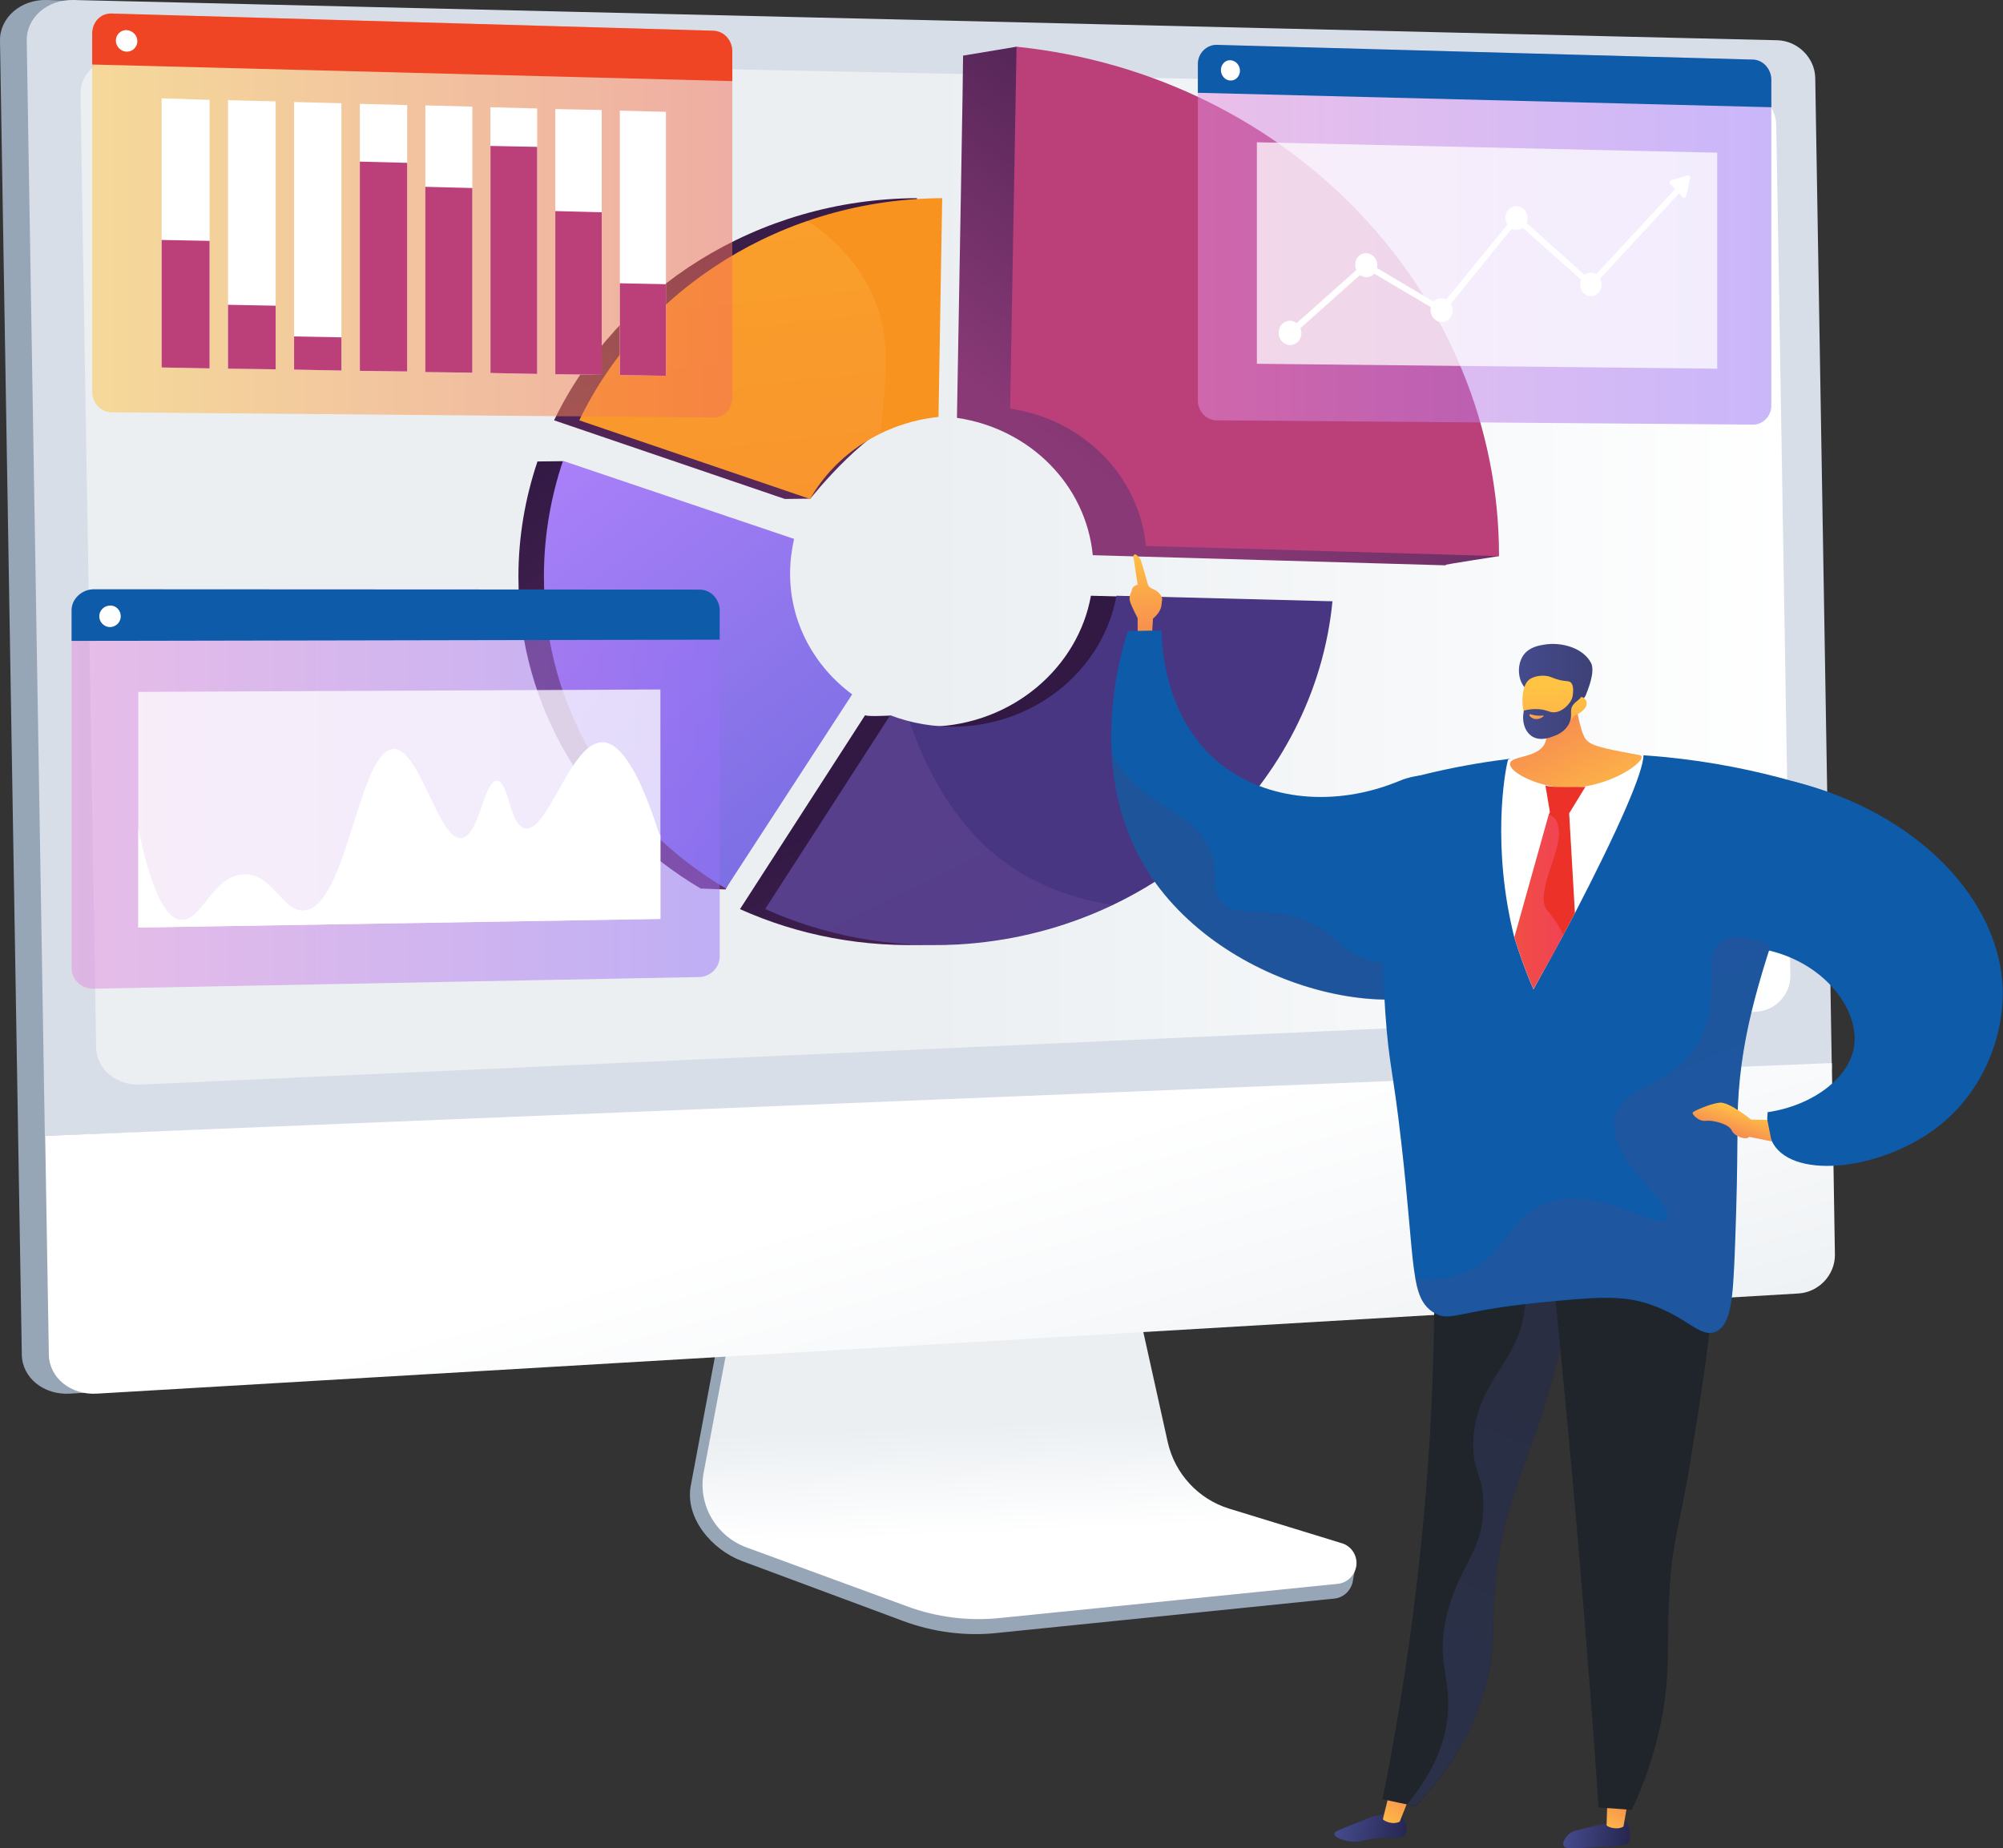 <?xml version="1.0" encoding="utf-8"?>
<!-- Generator: Adobe Illustrator 26.3.1, SVG Export Plug-In . SVG Version: 6.00 Build 0)  -->
<svg version="1.1" id="Layer_1" xmlns="http://www.w3.org/2000/svg" xmlns:xlink="http://www.w3.org/1999/xlink" x="0px" y="0px"
	 viewBox="0 0 651.8 601.5" style="enable-background:new 0 0 651.8 601.5;" xml:space="preserve">
<rect x="0" y="0" width="651.8" height="601.5" fill="#333333" stroke="none"/>
<style type="text/css">
	.st0{fill:#97A6B7;}
	.st1{fill:url(#SVGID_1_);}
	.st2{fill:#D8DEE8;}
	.st3{fill:url(#SVGID_00000101784661801892542830000011197525735237730729_);}
	.st4{fill:url(#SVGID_00000027578303256030015480000001373719012353988757_);}
	.st5{fill:url(#SVGID_00000115489202863480082830000014631894370819056526_);}
	.st6{fill:url(#SVGID_00000136388821581719779690000010381730123758557064_);}
	.st7{fill:url(#SVGID_00000096038768464981908730000003330179255237247915_);}
	.st8{fill:url(#SVGID_00000182518678708188866720000002772169938126674824_);}
	.st9{fill:#F8931F;}
	.st10{fill:#483682;}
	.st11{fill:url(#SVGID_00000075853805367775454550000005144212480178224559_);}
	.st12{fill:#BB4079;}
	.st13{opacity:0.1;}
	.st14{fill:url(#SVGID_00000107590496563292668720000009662381306779983499_);}
	.st15{opacity:0.3;}
	.st16{fill:url(#SVGID_00000059283282727178099120000005441451827784296335_);}
	.st17{fill:url(#SVGID_00000101064532782125869320000017699768494388820898_);}
	.st18{fill:#0E5BA9;}
	.st19{fill:url(#SVGID_00000169544164044680550650000007528105980441223045_);}
	.st20{fill:url(#SVGID_00000098941627987582712160000007416456697913496506_);}
	.st21{fill:url(#SVGID_00000066480896776607490100000003197010052540655778_);}
	.st22{fill:url(#SVGID_00000124141926429562825070000010562701878582635162_);}
	.st23{fill:#20252B;}
	.st24{opacity:0.3;fill:url(#SVGID_00000011736985724405841150000004872443487118837915_);enable-background:new    ;}
	.st25{opacity:0.3;fill:url(#SVGID_00000119107715425798272910000005896479432010038416_);enable-background:new    ;}
	.st26{opacity:0.3;fill:url(#SVGID_00000089573510555735296970000015671285276965951901_);enable-background:new    ;}
	.st27{fill:#FFFFFF;}
	.st28{fill:url(#SVGID_00000076602226464471960180000003151279763663626929_);}
	.st29{fill:url(#SVGID_00000101791146580946393220000013966295707473396891_);}
	.st30{fill:url(#SVGID_00000171692453477397897610000002786075671257985973_);}
	.st31{fill:url(#SVGID_00000110471430447695022820000002368363273920380558_);}
	.st32{fill:url(#SVGID_00000119832091267530418500000000558055936045472153_);}
	.st33{fill:#EC3128;}
	.st34{opacity:0.3;fill:url(#SVGID_00000107581619182783862470000014607855843707448743_);enable-background:new    ;}
	.st35{fill:url(#SVGID_00000134944944120265386330000012654960810739159476_);}
	.st36{opacity:0.51;fill:url(#SVGID_00000154387130939842453100000009915404471210573497_);enable-background:new    ;}
	.st37{fill:#EF4524;}
	.st38{opacity:0.51;fill:url(#SVGID_00000050629034752196593760000007544094920691803017_);enable-background:new    ;}
	.st39{opacity:0.74;fill:#FFFFFF;enable-background:new    ;}
	.st40{opacity:0.51;fill:url(#SVGID_00000155111168050016134680000001612797987337096869_);enable-background:new    ;}
	.st41{opacity:0.74;}
</style>
<g>
	<g>
		<path class="st0" d="M587.3,347.9L587.3,347.9L582,25.4c-0.1-6.6-5.7-12.1-12.3-12.3L15.1,0C6.7-0.2-0.1,5.8,0,13.2l5.9,356.5
			l1.2,71.2c0.1,7.5,7.1,13.2,15.6,12.7l553.7-32.6c6.7-0.4,12-6.1,11.9-12.7L587.3,347.9z"/>
		<path class="st0" d="M398.7,495.4c-10-3.1-17.6-11.5-19.9-21.9l-15.7-71.7l-124.2,6.5l-14.1,75.2c-2,10.5,6.8,20.9,16.7,24.6
			l52.4,19.5c9.7,3.6,20.2,5,30.5,3.9l109.8-11.2c3.2-0.3,5.7-2.9,6.1-6.1c0.3-3.2,2.5-6.9-0.6-7.9L398.7,495.4z"/>
		
			<linearGradient id="SVGID_1_" gradientUnits="userSpaceOnUse" x1="343.979" y1="175.41" x2="345.869" y2="104.534" gradientTransform="matrix(1 -1.660000e-02 -1.660000e-02 -1 -9.026 609.017)">
			<stop  offset="0.494" style="stop-color:#EBEFF2"/>
			<stop  offset="1" style="stop-color:#FFFFFF"/>
		</linearGradient>
		<path class="st1" d="M399.9,491c-10-3.1-17.6-11.4-19.9-21.6l-15.7-70.8L243,405l-14,74.2c-2,10.4,3.9,20.7,13.8,24.4l52.3,19.2
			c9.7,3.6,20.1,4.9,30.5,3.8l109.7-11.1c3.2-0.3,5.7-2.9,6.1-6.1c0.3-3.2-1.7-6.2-4.7-7.1L399.9,491z"/>
		<path class="st2" d="M596.1,347.9l-5.4-322.5c-0.1-6.6-5.7-12.1-12.3-12.3L23.9,0C15.4-0.2,8.6,5.7,8.7,13.2l5.9,356.5
			L596.1,347.9z"/>
		<g>
			
				<linearGradient id="SVGID_00000139263011853252446650000006317238443648704901_" gradientUnits="userSpaceOnUse" x1="26.179" y1="416.158" x2="582.652" y2="416.158" gradientTransform="matrix(1 0 0 -1 0 601.89)">
				<stop  offset="0.494" style="stop-color:#EBEFF2"/>
				<stop  offset="1" style="stop-color:#FFFFFF"/>
			</linearGradient>
			<path style="fill:url(#SVGID_00000139263011853252446650000006317238443648704901_);" d="M578.5,69.1l-0.5-28.5
				c-0.1-6.1-5.2-11.1-11.4-11.3L40,18.5c-7.7-0.2-13.9,5.3-13.8,12.1l0.5,31.9L31.3,341c0.1,7,6.6,12.4,14.5,12l525.6-23.7
				c6.3-0.3,11.3-5.6,11.2-11.8L578.5,69.1z"/>
		</g>
		
			<linearGradient id="SVGID_00000131330582511243805860000013963028897104352655_" gradientUnits="userSpaceOnUse" x1="380.893" y1="-48.652" x2="303.303" y2="216.851" gradientTransform="matrix(1 0 0 -1 0 601.89)">
			<stop  offset="0.494" style="stop-color:#EBEFF2"/>
			<stop  offset="1" style="stop-color:#FFFFFF"/>
		</linearGradient>
		<path style="fill:url(#SVGID_00000131330582511243805860000013963028897104352655_);" d="M14.7,369.7l1.2,71.2
			c0.1,7.5,7.1,13.2,15.6,12.7l553.7-32.6c6.7-0.4,12-6.1,11.9-12.7l-1-62.3L14.7,369.7z"/>
	</g>
	<g>
		<g>
			<g>
				<g>
					
						<linearGradient id="SVGID_00000147903713099082227620000006408144307522666372_" gradientUnits="userSpaceOnUse" x1="234.143" y1="548.54" x2="259.785" y2="316.731" gradientTransform="matrix(1 0 0 -1 0 601.89)">
						<stop  offset="0" style="stop-color:#311944"/>
						<stop  offset="1" style="stop-color:#893976"/>
					</linearGradient>
					<path style="fill:url(#SVGID_00000147903713099082227620000006408144307522666372_);" d="M255.4,162.4l8.3-0.1
						c0,0,20-25.3,33.5-26.6l1.2-71.2c-51.7,0.2-97.3,29.3-118.1,72.3L255.4,162.4z"/>
					
						<linearGradient id="SVGID_00000035524904318386188720000004666794439247896713_" gradientUnits="userSpaceOnUse" x1="328.366" y1="365.6" x2="428.409" y2="163.533" gradientTransform="matrix(1 0 0 -1 0 601.89)">
						<stop  offset="0" style="stop-color:#311944"/>
						<stop  offset="1" style="stop-color:#893976"/>
					</linearGradient>
					<path style="fill:url(#SVGID_00000035524904318386188720000004666794439247896713_);" d="M355,193.9
						c-4.2,23.4-25.5,41.8-51.6,42.6c-6.4,0.2-13.9-3.6-13.9-3.6s-6.9,0.4-8-0.1l-40.7,63.1c18.9,8.5,40.3,12.7,62.7,11.5
						c65.1-3.7,116.2-52.7,121.9-111.7L355,193.9z"/>
					
						<linearGradient id="SVGID_00000156572627616091568850000001178556354157258647_" gradientUnits="userSpaceOnUse" x1="170.823" y1="450.38" x2="317.481" y2="261.82" gradientTransform="matrix(1 0 0 -1 0 601.89)">
						<stop  offset="0" style="stop-color:#311944"/>
						<stop  offset="1" style="stop-color:#893976"/>
					</linearGradient>
					<path style="fill:url(#SVGID_00000156572627616091568850000001178556354157258647_);" d="M228,289.2l8.1,0.3l33-63.5
						c-12.3-9.1-20.2-23.3-20.2-39.3c0-3.9,0.5-7.7,1.3-11.3l-67.1-25.3l-8.2,0.1c-4,11.9-6.2,24.5-6.2,37.5
						C168.7,230.8,192.4,268.1,228,289.2z"/>
				</g>
				<g>
					
						<linearGradient id="SVGID_00000039102288089370208460000014208443996764244413_" gradientUnits="userSpaceOnUse" x1="457.555" y1="581.653" x2="359.877" y2="445.441" gradientTransform="matrix(1 0 0 -1 0 601.89)">
						<stop  offset="0" style="stop-color:#311944"/>
						<stop  offset="1" style="stop-color:#893976"/>
					</linearGradient>
					<path style="fill:url(#SVGID_00000039102288089370208460000014208443996764244413_);" d="M311.4,136
						c23.8,3.5,42,21.9,44.2,44.7l114.9,3.3c0,0,0-0.1,0-0.1c0,0,0,0,0-0.1c0-0.1,17.3-2.8,17.3-2.8c0-0.8-157-165.8-157-165.8
						l-17.4,2.9C313.5,18.1,312.1,96.7,311.4,136z"/>
				</g>
			</g>
			<g>
				<g>
					<path class="st9" d="M263.6,162.4c8.3-14.6,23.8-24.8,41.8-26.7l1.2-71.2c-51.7,0.2-97.3,29.3-118.1,72.3L263.6,162.4z"/>
					<path class="st10" d="M363.3,193.9c-4.2,23.4-25.5,41.8-51.6,42.6c-7.8,0.2-15.2-1.1-22-3.7l-40.7,63.1
						c18.9,8.5,40.3,12.7,62.7,11.5c65.1-3.7,116.2-52.7,121.9-111.7L363.3,193.9z"/>
					
						<linearGradient id="SVGID_00000134215468444088297670000006457539372539364995_" gradientUnits="userSpaceOnUse" x1="179.073" y1="450.342" x2="320.54" y2="268.456" gradientTransform="matrix(1 0 0 -1 0 601.89)">
						<stop  offset="0" style="stop-color:#AA80F9"/>
						<stop  offset="0.996" style="stop-color:#6165D7"/>
					</linearGradient>
					<path style="fill:url(#SVGID_00000134215468444088297670000006457539372539364995_);" d="M236.2,289.2l41.1-63.2
						c-12.3-9.1-20.2-23.3-20.2-39.3c0-3.9,0.5-7.7,1.3-11.3L183.2,150c-4,11.9-6.2,24.5-6.2,37.5
						C176.9,230.8,200.7,268.1,236.2,289.2z"/>
				</g>
				<g>
					<g>
						<path class="st12" d="M328.7,133c23.8,3.5,42,21.9,44.2,44.7l114.9,3.3c0-0.1,0-0.1,0-0.1c0-84.3-67.2-156.4-157-165.7
							L328.7,133z"/>
					</g>
				</g>
			</g>
			<g class="st13">
				
					<linearGradient id="SVGID_00000036969929724666389780000016079007645209371316_" gradientUnits="userSpaceOnUse" x1="288.842" y1="340.36" x2="386.752" y2="142.601" gradientTransform="matrix(1 0 0 -1 0 601.89)">
					<stop  offset="3.597120e-03" style="stop-color:#E38DDD"/>
					<stop  offset="1" style="stop-color:#9571F6"/>
				</linearGradient>
				<path style="fill:url(#SVGID_00000036969929724666389780000016079007645209371316_);" d="M295.9,234.7c-2.1-0.6-4.2-1.2-6.2-2
					l-40.7,63.1c18.9,8.5,40.3,12.7,62.7,11.5c18.1-1,35.1-5.6,50.3-12.8c-15.4-2.3-29.1-8.2-40.1-17.9
					C309.4,265.4,301.2,250,295.9,234.7z"/>
			</g>
			<g class="st15">
				
					<linearGradient id="SVGID_00000142160830920391184550000017645970423178098098_" gradientUnits="userSpaceOnUse" x1="230.645" y1="546.852" x2="255.998" y2="317.662" gradientTransform="matrix(1 0 0 -1 0 601.89)">
					<stop  offset="0" style="stop-color:#FFC444"/>
					<stop  offset="0.996" style="stop-color:#F36F56"/>
				</linearGradient>
				<path style="fill:url(#SVGID_00000142160830920391184550000017645970423178098098_);" d="M282.3,92.7
					c-4.8-8.9-11.8-15.7-19.5-20.8c-32.7,11.3-59.6,34.7-74.2,64.9l75,25.5c5.2-9.1,13.2-16.5,22.9-21.3
					C288.4,122.1,290.6,108.2,282.3,92.7z"/>
			</g>
		</g>
	</g>
	<g>
		<g>
			
				<linearGradient id="SVGID_00000148651192623757298720000015057847470823760537_" gradientUnits="userSpaceOnUse" x1="4843.589" y1="525.054" x2="4857.091" y2="483.845" gradientTransform="matrix(-0.913 0.408 -0.408 -0.913 5007.23 -1318.298)">
				<stop  offset="0" style="stop-color:#FFC444"/>
				<stop  offset="0.996" style="stop-color:#F36F56"/>
			</linearGradient>
			<path style="fill:url(#SVGID_00000148651192623757298720000015057847470823760537_);" d="M374.8,207.8l0.4-6.5c0,0,2.3-1.7,2.7-4
				c0.3-2.4,0.3-2.4,0.3-2.4s-0.3-2.2-3.3-3.3c-0.7-0.3-1.2-0.8-1.4-1.5c-0.6-2.1-1.8-6.4-2.2-7.6c-0.2-0.7-0.9-1.4-1.5-1.9
				c-0.4-0.4-1,0-1,0.5l1.4,9.2c0,0-2,0.4-1.9,2.1c0,0-1.1,1.6-0.6,3.3c0.5,1.7,2.5,5.5,2.5,5.5l0,6.6L374.8,207.8z"/>
			<path class="st18" d="M489,271.2c-1.7-7-6.5-12.9-13-16.2c-6.5-3.3-14-3.6-20.7-0.8c-20.8,8.6-43.2,6.4-58.2-5.6
				c-18.4-14.8-19.1-39.2-19.1-43.4c-3.7,0.1-7.3,0.1-11,0.2c-2.1,6.5-14.8,47.3,8,80.5c26.7,38.8,89.7,51.1,109.6,27.3
				C493.7,302.6,492.7,286,489,271.2z"/>
			
				<linearGradient id="SVGID_00000177483911349545771370000006661218948805559731_" gradientUnits="userSpaceOnUse" x1="-3417.41" y1="-337.011" x2="-3395.945" y2="-337.011" gradientTransform="matrix(0.996 8.970000e-02 8.970000e-02 -0.996 3943.08 566.949)">
				<stop  offset="0" style="stop-color:#444B8C"/>
				<stop  offset="0.996" style="stop-color:#26264F"/>
			</linearGradient>
			<path style="fill:url(#SVGID_00000177483911349545771370000006661218948805559731_);" d="M529.2,592.9c1.1,1,1.2,3.4,1.2,5
				c0,0.7,0,1-0.1,1.3c-0.7,1.8-4.2,1.7-9.6,2c-8.7,0.3-11.2,0.9-11.9-0.5c-0.6-1.2,1.1-3.1,1.3-3.3c1-1.1,2.2-1.5,4.4-2
				c4.1-1.1,6.9-1.7,7.8-1.8C527.6,592.4,528.5,592.2,529.2,592.9z"/>
			
				<linearGradient id="SVGID_00000167387645382019190330000001643614827671790990_" gradientUnits="userSpaceOnUse" x1="-3879.8" y1="-226.828" x2="-3870.385" y2="-207.341" gradientTransform="matrix(0.998 6.940000e-02 6.940000e-02 -0.998 4407.612 639.91)">
				<stop  offset="0" style="stop-color:#FFC444"/>
				<stop  offset="0.996" style="stop-color:#F36F56"/>
			</linearGradient>
			<path style="fill:url(#SVGID_00000167387645382019190330000001643614827671790990_);" d="M523.1,584.3l-0.3,9.8
				c0.3,0.5,3.3,1.7,5.5,0.4l1.7-9.8L523.1,584.3z"/>
			
				<linearGradient id="SVGID_00000113320893744925790600000001782104513901264525_" gradientUnits="userSpaceOnUse" x1="-3615.913" y1="-721.274" x2="-3593.107" y2="-721.274" gradientTransform="matrix(0.977 0.213 0.213 -0.977 4121.737 658.993)">
				<stop  offset="0" style="stop-color:#444B8C"/>
				<stop  offset="0.996" style="stop-color:#26264F"/>
			</linearGradient>
			<path style="fill:url(#SVGID_00000113320893744925790600000001782104513901264525_);" d="M456.3,591.5c1.5,1.5,2,4.3,0.8,5.8
				c-1.1,1.5-3,0.5-8.1,0.9c-5.5,0.5-6.8,1.8-10.6,1c-1.5-0.3-4.2-1.2-4.2-2.3c0-0.8,1.3-1.2,5.8-3c6.3-2.5,6.3-2.6,7.6-2.9
				C450.9,590.3,454.4,589.6,456.3,591.5z"/>
			
				<linearGradient id="SVGID_00000041979688437745395110000014309572288575876792_" gradientUnits="userSpaceOnUse" x1="-3809.327" y1="-486.681" x2="-3799.712" y2="-466.781" gradientTransform="matrix(0.989 0.145 0.145 -0.989 4288.592 667.153)">
				<stop  offset="0" style="stop-color:#FFC444"/>
				<stop  offset="0.996" style="stop-color:#F36F56"/>
			</linearGradient>
			<path style="fill:url(#SVGID_00000041979688437745395110000014309572288575876792_);" d="M452.3,582.8l-2.3,9.3
				c0.2,0.5,3.1,2,5.5,0.8l3.6-9.1L452.3,582.8z"/>
			<path class="st23" d="M466.1,381.1c1.2,30.8,1,65.5-2,103.3c-3,37.4-8.2,71.3-14.2,101.2c3.6,0.8,7.1,1.5,10.7,2.3
				c8.5-8.8,19-22.5,23.4-41.2c2.8-11.6,1.3-17.5,2.7-31.7c2.2-22.6,8.5-34.8,14.6-53.2c5.5-16.6,11.8-40.9,14.1-73
				C498.9,386.2,482.5,383.6,466.1,381.1z"/>
			
				<linearGradient id="SVGID_00000004522077839866813230000011801622008849445290_" gradientUnits="userSpaceOnUse" x1="3508.573" y1="288.189" x2="3447.762" y2="425.273" gradientTransform="matrix(-0.999 5.330000e-02 -5.330000e-02 -0.999 3969.299 659.393)">
				<stop  offset="0" style="stop-color:#444B8C"/>
				<stop  offset="0.996" style="stop-color:#3E4177"/>
			</linearGradient>
			<path style="opacity:0.3;fill:url(#SVGID_00000004522077839866813230000011801622008849445290_);enable-background:new    ;" d="
				M471,524.9c3.9-15.5,11.5-19.6,11.7-34.3c0.2-10.4-3.5-11.2-3.3-21.1c0.4-15,9.2-22.9,13.6-32.4c4.7-10,6.5-26-6.1-52.8
				c9.5,1.5,19,2.9,28.5,4.4c-2.3,32.1-8.6,56.4-14.1,73c-6.1,18.5-12.4,30.6-14.6,53.2c-1.4,14.2,0,20-2.7,31.7
				c-4.4,18.8-15,32.4-23.4,41.2c-0.9-0.2-1.8-0.4-2.7-0.6c9.1-10.9,12.4-20.7,13.2-28.6C472.3,545.8,467,540.5,471,524.9z"/>
			<path class="st23" d="M501.6,379.1c4.2,39,8.1,78.7,11.6,119.2c2.6,30.4,5,60.4,7,90c3.6,0.2,7.2,0.5,10.8,0.8
				c3.1-6.6,7.2-16.7,9.7-29.5c3-15.5,1.6-24.6,2.5-40.6c0.9-17.9,3.5-22,7.1-44.7c7.4-46.2,11.1-69.3-0.6-82.9
				C545.9,386.8,534.2,375.9,501.6,379.1z"/>
			
				<linearGradient id="SVGID_00000007387999068940658880000006633940461106132659_" gradientUnits="userSpaceOnUse" x1="4752.935" y1="204.713" x2="4860.284" y2="452.753" gradientTransform="matrix(-0.913 0.408 -0.408 -0.913 5007.23 -1318.298)">
				<stop  offset="0" style="stop-color:#444B8C"/>
				<stop  offset="0.996" style="stop-color:#3E4177"/>
			</linearGradient>
			<path style="opacity:0.3;fill:url(#SVGID_00000007387999068940658880000006633940461106132659_);enable-background:new    ;" d="
				M361.7,244.9c2.1,4.3,4.6,7.5,7.1,9.9c9.1,8.8,22.8,12,26,24.9c1.6,6.5-0.7,10,2.6,13.8c4.7,5.3,12.3,1.5,23.8,4.8
				c10.1,2.9,13.1,8.5,19.2,12c8.3,4.8,22.8,6,50-8.6c-1.1,4.3-2.9,8.2-5.7,11.6c-19.9,23.8-82.9,11.5-109.6-27.3
				C365.8,272.6,362.4,258,361.7,244.9z"/>
			<path class="st18" d="M595.1,257.9c-19.5-6.6-49.2-13.9-85.6-12.4c-21.1,0.9-39.2,4.5-53.5,8.5c-1.9,10.9-3.9,21.7-5.8,32.6
				c-0.5,10.9-0.6,25.6,0.6,43c1.2,17.4,2.4,17.7,5.2,42.3c4.6,40.1,2.7,50.6,10.7,55.4c5.2,3.1,7.1-0.6,33.9-3.3
				c17.9-1.8,27.1-2.6,36.2,0.5c12.4,4.2,16.5,11.2,21.6,8.9c4.9-2.2,5.5-10.6,6.1-25.4c0.9-22.7,0.9-38.1,0.9-43.7
				c0.4-25.4,6.8-44.7,15-69.5C585.5,279.3,591,266.7,595.1,257.9z"/>
			<path class="st18" d="M575.2,362c-0.5,5.3,0.7,8.9,2.6,11.4c8.5,10.9,37.5,6.5,54.7-8.2c12.8-10.8,19.5-27.7,19.2-42.7
				c-0.5-29.4-27.8-58.2-68.3-68.2c-6,17.9-12,35.9-18,53.8c25,0.4,40.2,19.2,37.9,32.7C601.7,350.8,590,359.8,575.2,362z"/>
			
				<linearGradient id="SVGID_00000151503800722955477890000005754980286034401194_" gradientUnits="userSpaceOnUse" x1="3068.81" y1="189.968" x2="3161.793" y2="404.813" gradientTransform="matrix(-1 0 0 -1 3608.303 601.89)">
				<stop  offset="0" style="stop-color:#444B8C"/>
				<stop  offset="0.996" style="stop-color:#3E4177"/>
			</linearGradient>
			<path style="opacity:0.3;fill:url(#SVGID_00000151503800722955477890000005754980286034401194_);enable-background:new    ;" d="
				M477.1,414c13.1-5.6,13.1-17.2,25.4-22.1c17.5-6.9,36.9,9.1,39.9,4.7c3.2-4.6-20-18.9-16.9-32.9c2.5-11.1,18.6-9.2,27.2-24.4
				c8.2-14.5,0.2-27.8,7.5-32.9c2.6-1.8,7.2-2.5,15.9,1.3c-6.1,19-10.4,35.7-10.8,56.4c-0.1,5.5,0,21-0.9,43.7
				c-0.6,14.7-1.2,23.2-6.1,25.4c-5.1,2.3-9.2-4.7-21.6-8.9c-9.1-3.1-18.2-2.2-36.2-0.5c-26.7,2.6-28.6,6.4-33.9,3.3
				c-3.4-2-5-5.1-6.1-11C465.9,416.8,471.6,416.4,477.1,414z"/>
			<path class="st27" d="M534.8,245.8c0,5.5-8.2,24.2-22.3,51.4c-3.9,7.5-8.6,15.8-13.5,24.8c-2.5-5.7-4.5-11.4-6.2-16.8v0
				c-7.5-29.7-3.1-54.2-2.1-57.8c0.1-0.3,1.2-0.6,1.2-0.6C508.6,241.3,530.3,244.4,534.8,245.8z"/>
			<g>
				
					<linearGradient id="SVGID_00000114053215270449344220000011727921775306647991_" gradientUnits="userSpaceOnUse" x1="3398.039" y1="2347.188" x2="3400.432" y2="2410.946" gradientTransform="matrix(-0.894 0.447 -0.447 -0.894 4613.39 849.523)">
					<stop  offset="0" style="stop-color:#FFC444"/>
					<stop  offset="0.996" style="stop-color:#F36F56"/>
				</linearGradient>
				<path style="fill:url(#SVGID_00000114053215270449344220000011727921775306647991_);" d="M511.9,220.4
					c0.3,6.4,1.3,11.4,2.1,14.8c1,3.9,1.6,4.9,2.3,5.7c1.1,1.2,2.8,2.2,12.1,3.9c5,1,5.7,0.9,5.8,1.4c0.7,2.4-12.5,11.3-26.5,10.1
					c-8.6-0.8-16.7-5.2-16.3-7.8c0.3-2.6,9-1.7,11.3-6.5c1.6-3.4-0.6-7.9-3.2-11.6C501.5,226,509.9,224.7,511.9,220.4z"/>
				<g>
					
						<linearGradient id="SVGID_00000060737802232818871580000015560032858024357275_" gradientUnits="userSpaceOnUse" x1="-89.669" y1="378.947" x2="-65.708" y2="378.947" gradientTransform="matrix(1 0 0 -1 583.974 601.89)">
						<stop  offset="0" style="stop-color:#444B8C"/>
						<stop  offset="0.996" style="stop-color:#3E4177"/>
					</linearGradient>
					<path style="fill:url(#SVGID_00000060737802232818871580000015560032858024357275_);" d="M496.1,223.7
						c-2.2-2.6-2.5-7.3-0.4-10.4c1.9-2.7,5-3.2,6.9-3.5c5.4-0.9,12.5,1,15.1,5.9c1.6,2.9-1.2,9.3-1.6,10.4c-0.5,1.3-1.5,1.8-2.3,2.8
						c-1.2,1.4-3.1,3.6-6.1,7.3c-0.3-1-0.8-2.3-1.4-3.6c-0.3-0.5-1.3-2.6-2.8-4.2C500.4,225,498.2,226.2,496.1,223.7z"/>
					
						<linearGradient id="SVGID_00000036940082128963803920000006269851830343397556_" gradientUnits="userSpaceOnUse" x1="2801.571" y1="556.554" x2="2800.824" y2="496.421" gradientTransform="matrix(-1 -1.160000e-02 1.160000e-02 -1 3300.698 812.314)">
						<stop  offset="0" style="stop-color:#FFC444"/>
						<stop  offset="0.996" style="stop-color:#F36F56"/>
					</linearGradient>
					<path style="fill:url(#SVGID_00000036940082128963803920000006269851830343397556_);" d="M512.2,233c0,0-3.3,6.1-10.5,6
						c-6.4-0.1-8.1-14.4-4.2-17.7c1.3-1.1,4-1.7,6.3-1.2c1.3,0.3,1.8,0.8,4,1.3c2,0.4,2.6,0.2,3.2,0.6c0.8,0.6,1.4,2.1,0.4,6.4
						c1.2-1.3,2.6-1.9,3.7-1.4c0.2,0.1,0.6,0.4,0.9,0.8C517,229.5,515.6,231.6,512.2,233z"/>
					
						<linearGradient id="SVGID_00000035524221338089655410000002440929880195938187_" gradientUnits="userSpaceOnUse" x1="-88.45" y1="370.992" x2="-68.214" y2="370.992" gradientTransform="matrix(1 0 0 -1 583.974 601.89)">
						<stop  offset="0" style="stop-color:#444B8C"/>
						<stop  offset="0.996" style="stop-color:#3E4177"/>
					</linearGradient>
					<path style="fill:url(#SVGID_00000035524221338089655410000002440929880195938187_);" d="M511.3,221.2c-0.3,0.2,0.7,1.4,0.9,3
						c0.3,3.2-2.7,7.1-6,7.6c-1.9,0.3-2.5-0.8-5.7-1c-2-0.1-3.6,0.2-4.6,0.5c-0.8,3.5,0.3,6.9,2.7,8.4c2.6,1.6,5.7,0.4,7-0.1
						c0.9-0.3,3.7-1.4,5-4.1c1.4-2.8-0.2-4.4,1.5-6.3c0.8-1,2-1.4,3.1-3.3c0.3-0.5,0.5-0.9,0.6-1.2
						C514,222.9,511.7,220.9,511.3,221.2z"/>
					
						<linearGradient id="SVGID_00000170246835856572730330000004666209583262625156_" gradientUnits="userSpaceOnUse" x1="-4399.014" y1="765.819" x2="-4398.169" y2="758.288" gradientTransform="matrix(0.999 -4.960000e-02 -4.960000e-02 -0.999 4931.303 777.198)">
						<stop  offset="0" style="stop-color:#FFC444"/>
						<stop  offset="1" style="stop-color:#F36F56"/>
					</linearGradient>
					<path style="fill:url(#SVGID_00000170246835856572730330000004666209583262625156_);" d="M498.2,232.5c0,0,1.4,0.6,3.8,0.4
						c0.1,0,0.2,0,0.3,0.1c0.1,0.2-1.4,1.3-2.9,1c-1-0.2-1.9-1.1-1.7-1.4C497.7,232.5,498,232.5,498.2,232.5z"/>
				</g>
			</g>
			<path class="st33" d="M502.9,255.6l1.5,9h6.3l5.2-8.5C515.9,256.1,503.9,256.5,502.9,255.6z"/>
			<g>
				<path class="st33" d="M512.5,297.2c-1.2,2.3-2.4,4.6-3.7,7c-2.9,5.6-6.4,11.5-9.8,17.7c-2.5-5.7-4.5-11.4-6.2-16.8v0l11.2-40
					l0.3-0.6c0-0.1,0.1-0.1,0.1-0.2c0.8-1.8,6.2,0,6.2,0L512.5,297.2z"/>
				
					<linearGradient id="SVGID_00000021811293917049520790000016702449331959040184_" gradientUnits="userSpaceOnUse" x1="-91.154" y1="308.325" x2="-75.214" y2="308.325" gradientTransform="matrix(1 0 0 -1 583.974 601.89)">
					<stop  offset="0" style="stop-color:#FF9085"/>
					<stop  offset="1" style="stop-color:#FB6FBB"/>
				</linearGradient>
				
					<path style="opacity:0.3;fill:url(#SVGID_00000021811293917049520790000016702449331959040184_);enable-background:new    ;" d="
					M508.8,304.3c-2.9,5.6-6.4,11.5-9.8,17.7c-2.5-5.7-4.5-11.4-6.2-16.8v0l11.2-40c1.1,0.2,3.6,1.4,3.3,6.9
					c-0.4,7-7.9,19.5-3.7,24.4C505.4,298.4,507.3,301.3,508.8,304.3z"/>
			</g>
			
				<linearGradient id="SVGID_00000129908434579001291220000016881560628605464499_" gradientUnits="userSpaceOnUse" x1="3042.516" y1="241.717" x2="3046.832" y2="228.544" gradientTransform="matrix(-1 0 0 -1 3608.303 601.89)">
				<stop  offset="0" style="stop-color:#FFC444"/>
				<stop  offset="0.996" style="stop-color:#F36F56"/>
			</linearGradient>
			<path style="fill:url(#SVGID_00000129908434579001291220000016881560628605464499_);" d="M575.1,364.5l-5.3-0.1
				c0,0-7.1-5.9-10.3-5.5c-3.2,0.4-8,2.6-8.6,3.1c-0.6,0.5,1.8,3.1,4.1,2.8c2.3-0.3,7.6,1,8.5,3.1c0.9,2.1,5,3.3,5.7,2.1l7.3,1.5
				L575.1,364.5z"/>
		</g>
	</g>
	<g>
		<g>
			
				<linearGradient id="SVGID_00000053517834846510187150000017026280585024646827_" gradientUnits="userSpaceOnUse" x1="29.98" y1="531.711" x2="238.31" y2="531.711" gradientTransform="matrix(1 0 0 -1 0 601.89)">
				<stop  offset="0" style="stop-color:#FFC444"/>
				<stop  offset="0.996" style="stop-color:#F36F56"/>
			</linearGradient>
			
				<path style="opacity:0.51;fill:url(#SVGID_00000053517834846510187150000017026280585024646827_);enable-background:new    ;" d="
				M232.1,10L36.3,4.4C32.6,4.3,30,7.3,30,11v116.4c0,3.7,2.7,6.8,6.4,6.8l195.9,1.7c3.5,0,6-2.9,6-6.5V16.8
				C238.3,13.1,235.6,10.1,232.1,10z"/>
			<path class="st37" d="M232.1,10L36.3,4.4C32.6,4.3,30,7.3,30,11v10l208.3,5.4v-9.6C238.3,13.1,235.6,10.1,232.1,10z"/>
			<path class="st27" d="M44.7,13.4c0,1.9-1.6,3.5-3.5,3.4c-1.9,0-3.5-1.7-3.5-3.6s1.6-3.5,3.5-3.4C43.1,9.9,44.7,11.5,44.7,13.4z"
				/>
		</g>
		<g>
			<polygon class="st27" points="68.2,119.9 52.6,119.6 52.6,32 68.2,32.5 			"/>
			<polygon class="st12" points="68.2,119.9 52.6,119.6 52.6,78.1 68.2,78.4 			"/>
			<polygon class="st27" points="89.7,120.2 74.2,120 74.2,32.6 89.7,33 			"/>
			<polygon class="st12" points="89.7,120.2 74.2,120 74.2,99.2 89.7,99.5 			"/>
			<polygon class="st27" points="111.1,120.6 95.7,120.3 95.7,33.2 111.1,33.6 			"/>
			<polygon class="st12" points="111.1,120.6 95.7,120.3 95.7,109.5 111.1,109.8 			"/>
			<polygon class="st27" points="132.5,120.9 117.1,120.7 117.1,33.8 132.5,34.2 			"/>
			<polygon class="st12" points="132.5,120.9 117.1,120.7 117.1,52.6 132.5,53 			"/>
			<polygon class="st27" points="153.7,121.3 138.4,121.1 138.4,34.3 153.7,34.7 			"/>
			<polygon class="st12" points="153.7,121.3 138.4,121.1 138.4,60.8 153.7,61.2 			"/>
			<polygon class="st27" points="174.8,121.7 159.6,121.4 159.6,34.9 174.8,35.3 			"/>
			<polygon class="st12" points="174.8,121.7 159.6,121.4 159.6,47.5 174.8,47.8 			"/>
			<polygon class="st27" points="195.8,122 180.7,121.8 180.7,35.5 195.8,35.8 			"/>
			<polygon class="st12" points="195.8,122 180.7,121.8 180.7,68.7 195.8,69.1 			"/>
			<polygon class="st27" points="216.7,122.3 201.7,122.1 201.7,36 216.7,36.4 			"/>
			<polygon class="st12" points="216.7,122.3 201.7,122.1 201.7,92.2 216.7,92.5 			"/>
		</g>
	</g>
	<g>
		<g>
			
				<linearGradient id="SVGID_00000127758810175910963340000002621810959132157361_" gradientUnits="userSpaceOnUse" x1="23.29" y1="345.094" x2="234.14" y2="345.094" gradientTransform="matrix(1 0 0 -1 0 601.89)">
				<stop  offset="3.597120e-03" style="stop-color:#E38DDD"/>
				<stop  offset="1" style="stop-color:#9571F6"/>
			</linearGradient>
			
				<path style="opacity:0.51;fill:url(#SVGID_00000127758810175910963340000002621810959132157361_);enable-background:new    ;" d="
				M227.7,191.9l-197.2-0.1c-3.7,0-7.2,3-7.2,6.8v116.6c0,3.7,3.4,6.7,7.1,6.6l197.2-3.8c3.5-0.1,6.6-3,6.6-6.7V198.5
				C234.1,194.9,231.2,191.9,227.7,191.9z"/>
			<path class="st18" d="M227.7,191.9l-197.2-0.1c-3.7,0-7.2,3-7.2,6.8v10l210.9-0.4v-9.7C234.1,194.9,231.2,191.9,227.7,191.9z"/>
			<path class="st27" d="M39.3,200.6c0,1.9-1.6,3.5-3.5,3.5c-1.9,0-3.5-1.6-3.5-3.5c0-1.9,1.6-3.5,3.5-3.5
				C37.7,197,39.3,198.6,39.3,200.6z"/>
		</g>
		<g>
			<polygon class="st39" points="214.9,224.4 214.9,299.1 45,301.9 45,225.2 			"/>
			<path class="st27" d="M214.9,271.9v27.2l-0.4,0l-0.7,0L45,301.9v-32.2c5,24,10.1,29.6,14.1,29.7c6.6,0.2,10-14,19.8-14.8
				c9.8-0.8,13,12.6,20.3,11.7c13.8-1.6,17.5-51.7,28.7-52.5c8.8-0.6,14.8,30.5,22.5,28.9c5.7-1.1,7-18.6,11.3-18.6
				c3.9,0,4,14.4,9.1,15.5c7.4,1.6,14.7-27.5,24.9-28c5.1-0.3,11.4,6.6,18.8,29.8C214.5,271.5,214.9,271.7,214.9,271.9z"/>
		</g>
	</g>
	<g>
		<g>
			
				<linearGradient id="SVGID_00000069369619254613368290000016605149025511571082_" gradientUnits="userSpaceOnUse" x1="389.76" y1="525.526" x2="576.34" y2="525.526" gradientTransform="matrix(1 0 0 -1 0 601.89)">
				<stop  offset="3.597120e-03" style="stop-color:#E38DDD"/>
				<stop  offset="1" style="stop-color:#9571F6"/>
			</linearGradient>
			
				<path style="opacity:0.51;fill:url(#SVGID_00000069369619254613368290000016605149025511571082_);enable-background:new    ;" d="
				M570.5,19.4L396,14.6c-3.3-0.1-6.2,2.7-6.2,6.2v109.6c0,3.5,2.8,6.4,6.1,6.4l174.6,1.4c3.1,0,5.9-2.7,5.9-6.1V25.7
				C576.3,22.3,573.6,19.5,570.5,19.4z"/>
			<path class="st18" d="M570.5,19.4L396,14.6c-3.3-0.1-6.2,2.7-6.2,6.2v9.4l186.6,4.7v-9.1C576.3,22.3,573.6,19.5,570.5,19.4z"/>
			<path class="st27" d="M403.5,23c0,1.8-1.4,3.3-3.1,3.2c-1.7,0-3.1-1.6-3.1-3.4s1.4-3.3,3.1-3.2C402.1,19.7,403.5,21.2,403.5,23z"
				/>
		</g>
		<g class="st41">
			<polygon class="st27" points="558.8,49.7 558.8,120 409,118.4 409,46.3 			"/>
		</g>
		<g>
			<path class="st27" d="M423.5,108.4c0,2.2-1.6,3.9-3.7,3.9s-3.7-1.8-3.7-4c0-2.2,1.6-3.9,3.7-3.9
				C421.9,104.5,423.5,106.3,423.5,108.4z"/>
			<path class="st27" d="M448.2,86.4c0,2.2-1.6,3.9-3.6,3.8c-2,0-3.6-1.8-3.6-4c0-2.2,1.6-3.9,3.6-3.8
				C446.6,82.5,448.2,84.2,448.2,86.4z"/>
			<path class="st27" d="M472.7,101c0,2.1-1.6,3.9-3.6,3.8c-2,0-3.6-1.8-3.6-3.9s1.6-3.9,3.6-3.8C471.1,97.1,472.7,98.8,472.7,101z"
				/>
			<path class="st27" d="M497.1,71c0,2.1-1.6,3.8-3.6,3.8c-2,0-3.6-1.8-3.6-3.9s1.6-3.8,3.6-3.8C495.5,67.1,497.1,68.9,497.1,71z"/>
			<path class="st27" d="M521.2,92.6c0,2.1-1.6,3.8-3.5,3.8c-2,0-3.5-1.8-3.5-3.9c0-2.1,1.6-3.8,3.5-3.8
				C519.6,88.7,521.2,90.5,521.2,92.6z"/>
			<path class="st27" d="M548.7,63.8l1.3-5.7c0.1-0.3,0-0.6-0.2-0.8c-0.2-0.2-0.5-0.3-0.8-0.2l-5.1,1.5c-0.3,0.1-0.5,0.3-0.5,0.6
				c-0.1,0.3,0,0.6,0.2,0.8l3.9,4.1c0.2,0.2,0.5,0.3,0.8,0.2C548.4,64.4,548.6,64.1,548.7,63.8z"/>
			<g>
				<polygon class="st27" points="420.5,109.2 419.2,107.6 444.5,85.1 468.9,99.6 493.4,69.6 517.6,91.2 547.9,58.5 549.2,59.9 
					517.7,93.9 493.6,72.4 469.4,102.2 444.7,87.6 				"/>
			</g>
		</g>
	</g>
</g>
</svg>
